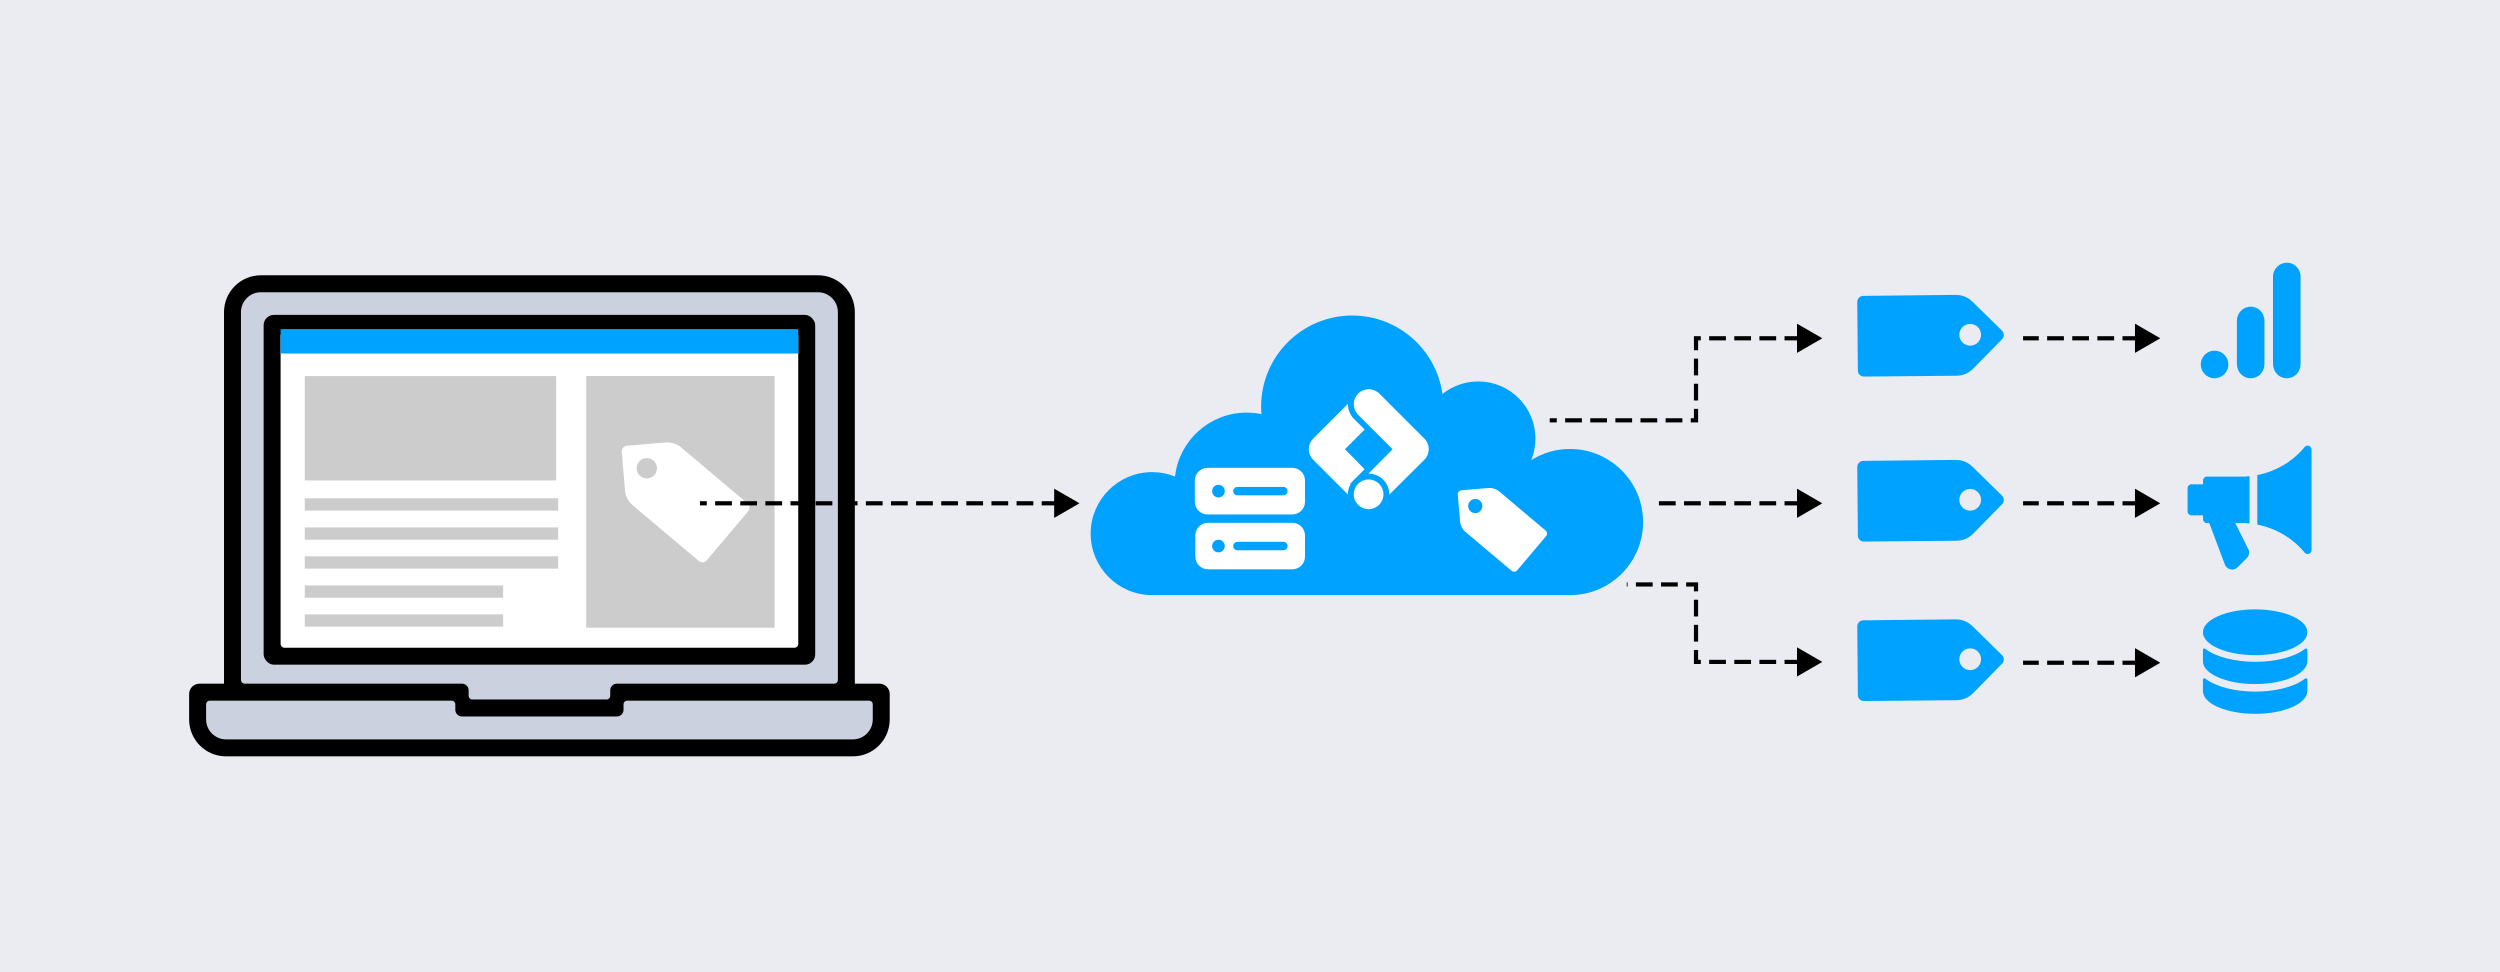 <?xml version="1.0" encoding="UTF-8"?>
<svg id="Layer_1" xmlns="http://www.w3.org/2000/svg" version="1.1" viewBox="0 0 900 350">
  <!-- Generator: Adobe Illustrator 29.8.2, SVG Export Plug-In . SVG Version: 2.1.1 Build 3)  -->
  <defs>
    <style>
      .st0 {
        fill-rule: evenodd;
      }

      .st0, .st1 {
        fill: #fff;
      }

      .st2 {
        fill: #ccd1e0;
      }

      .st3 {
        opacity: .2;
      }

      .st4 {
        fill: #eaecf2;
      }

      .st5 {
        fill: #00a2ff;
      }
    </style>
  </defs>
  <rect class="st4" y="0" width="900" height="350"/>
  <path class="st5" d="M818.28,99.521v31.206c0,3.493,2.405,5.438,4.961,5.438,2.367,0,4.961-1.657,4.961-5.438v-30.968c0-3.201-2.361-5.199-4.961-5.199-1.311.022-2.562.553-3.488,1.479-.926.926-1.457,2.177-1.479,3.488l.005-.005h0ZM805.277,115.362v15.365c0,3.493,2.41,5.438,4.966,5.438,2.361,0,4.961-1.657,4.961-5.438v-15.132c0-3.201-2.367-5.199-4.961-5.199-1.311.022-2.562.553-3.488,1.479-.926.926-1.457,2.177-1.479,3.488h0ZM802.207,131.198c0,.98-.292,1.944-.839,2.757-.547.818-1.322,1.452-2.226,1.83-.904.374-1.906.471-2.865.282-.964-.189-1.847-.666-2.54-1.359-.693-.693-1.164-1.581-1.359-2.54-.189-.964-.092-1.96.282-2.871.374-.904,1.013-1.679,1.825-2.226.818-.547,1.776-.834,2.757-.834,1.316,0,2.578.525,3.509,1.452.931.931,1.452,2.193,1.452,3.509h.005,0Z"/>
  <path d="M316.584,246.127h-8.842V112.364c-.007-7.322-5.941-13.256-13.263-13.263H93.907c-7.322.007-13.256,5.941-13.263,13.263v133.762h-8.842c-2.05.001-3.711,1.663-3.712,3.712v9.188c.008,7.319,5.94,13.251,13.259,13.259h225.69c7.32-.007,13.252-5.939,13.259-13.259v-9.188c0-2.05-1.662-3.712-3.712-3.712h0Z"/>
  <path class="st2" d="M170.022,251.813c-.728,0-1.319-.591-1.319-1.319v-1.984c0-1.318-1.075-2.393-2.395-2.393h-78.239c-.728,0-1.319-.591-1.319-1.319V112.364c.003-3.944,3.212-7.154,7.157-7.157h200.573c3.945.003,7.155,3.213,7.157,7.156v132.435c0,.728-.591,1.319-1.319,1.319h-78.24c-1.32,0-2.394,1.074-2.394,2.393v1.984c0,.728-.591,1.319-1.319,1.319h-48.343Z"/>
  <path class="st2" d="M81.347,266.18c-3.94-.006-7.147-3.214-7.153-7.151v-5.477c0-.728.591-1.319,1.319-1.319h87.083c.728,0,1.319.591,1.319,1.319v1.984c0,1.32,1.074,2.393,2.393,2.393h55.768c1.32,0,2.393-1.074,2.393-2.393v-1.984c0-.728.591-1.319,1.319-1.319h87.083c.728,0,1.319.591,1.319,1.319v5.475c-.005,3.94-3.212,7.149-7.151,7.153H81.347Z"/>
  <rect x="94.91" y="113.361" width="198.566" height="125.928" rx="3.712" ry="3.712"/>
  <rect class="st1" x="101.016" y="119.459" width="186.353" height="113.724" rx="1.319" ry="1.319"/>
  <path class="st5" d="M102.335,127.281c-.728,0-1.319-.046-1.319-.102v-8.607c0-.056.591-.102,1.319-.102h183.715c.728,0,1.319.046,1.319.102v8.607c0,.056-.591.102-1.319.102H102.335Z"/>
  <rect class="st3" x="109.725" y="179.389" width="91.216" height="4.427"/>
  <rect class="st3" x="109.725" y="189.873" width="91.216" height="4.427"/>
  <rect class="st3" x="109.725" y="200.279" width="91.216" height="4.427"/>
  <rect class="st3" x="109.725" y="210.763" width="71.404" height="4.427"/>
  <rect class="st3" x="109.725" y="221.169" width="71.404" height="4.427"/>
  <rect class="st3" x="109.725" y="135.39" width="90.49" height="37.572"/>
  <rect class="st3" x="211.029" y="135.368" width="67.819" height="90.612"/>
  <path class="st1" d="M223.829,162.671c-.095-1.122.74-2.113,1.863-2.208l13.84-1.173c2.102-.178,4.149.473,5.76,1.835l23.787,20.091c.416.352.671.844.717,1.388v.002c.046.544-.123,1.073-.475,1.489l-14.88,17.611c-.726.859-2.016.968-2.876.244l-23.779-20.023c-1.615-1.36-2.603-3.267-2.781-5.371l-1.177-13.883ZM232.534,164.93c-2.01.17-3.506,1.944-3.336,3.954s1.944,3.506,3.954,3.336c2.01-.17,3.506-1.944,3.336-3.954s-1.944-3.506-3.954-3.336Z"/>
  <path class="st5" d="M720.704,119.025c.861.844.874,2.232.03,3.092l-10.413,10.614c-1.582,1.612-3.697,2.512-5.956,2.532l-33.331.3c-.583.005-1.134-.217-1.551-.626h-.001c-.417-.411-.649-.958-.654-1.541l-.218-24.68c-.01-1.204.96-2.193,2.164-2.206l33.277-.349c2.26-.024,4.393.835,6.007,2.418l10.647,10.446ZM712.062,123.268c1.512-1.542,1.489-4.026-.053-5.538s-4.026-1.489-5.538.053c-1.512,1.542-1.489,4.026.053,5.538s4.026,1.489,5.538-.053Z"/>
  <g>
    <path d="M648.46,181.94h-6.028v-1.508h6.028v1.508ZM639.417,181.94h-6.028v-1.508h6.028v1.508ZM630.374,181.94h-6.028v-1.508h6.028v1.508ZM621.331,181.94h-6.029v-1.508h6.029v1.508ZM612.288,181.94h-6.029v-1.508h6.029v1.508ZM603.245,181.94h-6.029v-1.508h6.029v1.508Z"/>
    <polygon points="646.921 175.925 656.031 181.185 646.921 186.446 646.921 175.925"/>
  </g>
  <g>
    <path d="M381.039,181.94h-6.029v-1.508h6.029v1.508ZM371.996,181.94h-6.029v-1.508h6.029v1.508ZM362.953,181.94h-6.029v-1.508h6.029v1.508ZM353.91,181.94h-6.029v-1.508h6.029v1.508ZM344.867,181.94h-6.029v-1.508h6.029v1.508ZM335.824,181.94h-6.028v-1.508h6.028v1.508ZM326.781,181.94h-6.028v-1.508h6.028v1.508ZM317.738,181.94h-6.029v-1.508h6.029v1.508ZM308.695,181.94h-6.029v-1.508h6.029v1.508ZM299.652,181.94h-6.029v-1.508h6.029v1.508ZM290.609,181.94h-6.029v-1.508h6.029v1.508ZM281.566,181.94h-6.029v-1.508h6.029v1.508ZM272.523,181.94h-6.029v-1.508h6.029v1.508ZM263.479,181.94h-6.028v-1.508h6.028v1.508ZM254.437,181.94h-2.453v-1.508h2.453v1.508Z"/>
    <polygon points="379.5 175.925 388.61 181.185 379.5 186.446 379.5 175.925"/>
  </g>
  <g>
    <path d="M611.319,152.073h-2.651v-1.507h1.144v-3.377h1.508v4.884ZM605.653,152.073h-6.028v-1.507h6.028v1.507ZM596.61,152.073h-6.028v-1.507h6.028v1.507ZM587.567,152.073h-6.028v-1.507h6.028v1.507ZM578.524,152.073h-6.029v-1.507h6.029v1.507ZM569.481,152.073h-6.029v-1.507h6.029v1.507ZM560.438,152.073h-2.53v-1.507h2.53v1.507ZM611.319,144.174h-1.508v-6.028h1.508v6.028ZM611.319,135.132h-1.508v-6.028h1.508v6.028ZM611.319,126.089h-1.508v-5.06h2.477v1.507h-.969v3.553ZM648.46,122.536h-6.028v-1.507h6.028v1.507ZM639.417,122.536h-6.028v-1.507h6.028v1.507ZM630.374,122.536h-6.028v-1.507h6.028v1.507ZM621.331,122.536h-6.029v-1.507h6.029v1.507Z"/>
    <polygon points="646.921 116.522 656.031 121.782 646.921 127.043 646.921 116.522"/>
  </g>
  <g>
    <path d="M770.128,122.536h-6.028v-1.507h6.028v1.507ZM761.085,122.536h-6.028v-1.507h6.028v1.507ZM752.042,122.536h-6.028v-1.507h6.028v1.507ZM742.999,122.536h-6.029v-1.507h6.029v1.507ZM733.956,122.536h-5.651v-1.507h5.651v1.507Z"/>
    <polygon points="768.589 116.522 777.699 121.782 768.589 127.043 768.589 116.522"/>
  </g>
  <path class="st5" d="M720.704,178.427c.861.844.874,2.232.03,3.092l-10.413,10.614c-1.582,1.612-3.697,2.512-5.956,2.532l-33.331.3c-.583.005-1.134-.217-1.551-.626h-.001c-.417-.411-.649-.958-.654-1.541l-.218-24.68c-.01-1.204.96-2.193,2.164-2.206l33.277-.349c2.26-.024,4.393.835,6.007,2.418l10.647,10.446ZM712.062,182.671c1.512-1.542,1.489-4.026-.053-5.538s-4.026-1.489-5.538.053c-1.512,1.542-1.489,4.026.053,5.538s4.026,1.489,5.538-.053Z"/>
  <g>
    <path d="M770.128,181.94h-6.028v-1.508h6.028v1.508ZM761.085,181.94h-6.028v-1.508h6.028v1.508ZM752.042,181.94h-6.028v-1.508h6.028v1.508ZM742.999,181.94h-6.029v-1.508h6.029v1.508ZM733.956,181.94h-5.651v-1.508h5.651v1.508Z"/>
    <polygon points="768.589 175.925 777.699 181.185 768.589 186.446 768.589 175.925"/>
  </g>
  <path class="st5" d="M720.704,235.829c.861.844.874,2.232.03,3.092l-10.413,10.614c-1.582,1.612-3.697,2.512-5.956,2.532l-33.331.3c-.583.005-1.134-.217-1.551-.626h-.001c-.417-.411-.649-.958-.654-1.541l-.218-24.68c-.01-1.204.96-2.193,2.164-2.206l33.277-.349c2.26-.024,4.393.835,6.007,2.418l10.647,10.446ZM712.062,240.072c1.512-1.542,1.489-4.026-.053-5.538-1.541-1.512-4.026-1.489-5.538.053-1.512,1.542-1.489,4.026.053,5.538s4.026,1.489,5.538-.053Z"/>
  <g>
    <path d="M770.128,239.34h-6.028v-1.508h6.028v1.508ZM761.085,239.34h-6.028v-1.508h6.028v1.508ZM752.042,239.34h-6.028v-1.508h6.028v1.508ZM742.999,239.34h-6.029v-1.508h6.029v1.508ZM733.956,239.34h-5.651v-1.508h5.651v1.508Z"/>
    <polygon points="768.589 233.326 777.699 238.586 768.589 243.847 768.589 233.326"/>
  </g>
  <g>
    <path d="M648.46,239.043h-6.028v-1.508h6.028v1.508ZM639.417,239.043h-6.028v-1.508h6.028v1.508ZM630.374,239.043h-6.028v-1.508h6.028v1.508ZM621.331,239.043h-6.029v-1.508h6.029v1.508ZM612.288,239.043h-2.477v-5.061h1.508v3.553h.969v1.508ZM611.319,230.969h-1.508v-6.029h1.508v6.029ZM611.319,221.926h-1.508v-6.029h1.508v6.029ZM611.319,212.883h-1.508v-1.726h-2.796v-1.508h4.304v3.233ZM604.002,211.157h-6.029v-1.508h6.029v1.508ZM594.958,211.157h-6.028v-1.508h6.028v1.508ZM585.915,211.157h-.285v-1.508h.285v1.508Z"/>
    <polygon points="646.921 233.028 656.031 238.289 646.921 243.55 646.921 233.028"/>
  </g>
  <path class="st5" d="M809.839,188.442v-17.019c-.483.045-.959.12-1.445.142h-13.895c-.77,0-1.395.625-1.395,1.395v1.395h-4.184c-.77,0-1.395.625-1.395,1.395v8.367c0,.77.625,1.395,1.395,1.395h4.184v1.395c0,.77.625,1.395,1.395,1.395h.845l5.606,14.944c.343.895,1.11,1.545,2.053,1.735.187.039.374.059.558.059.745,0,1.453-.296,1.961-.826l3.35-3.322c.856-.856,1.06-2.192.513-3.227l-4.68-9.363h3.704c.48.022.954.098,1.431.142Z"/>
  <path class="st5" d="M831.923,161.084c-.028-.047-.053-.086-.089-.131-.153-.195-.346-.354-.583-.446-.008-.003-.014-.014-.022-.017-.028-.008-.053.006-.081-.003-.126-.036-.251-.078-.39-.078-.095,0-.178.036-.271.056-.053.011-.103.014-.156.031-.24.078-.446.212-.611.396-.011.011-.028.014-.039.025-4.348,5.28-10.412,8.811-17.052,10.105v17.825c6.641,1.294,12.704,4.822,17.052,10.102.011.014.031.02.045.036.098.109.218.195.346.268.042.025.075.061.117.081.176.075.365.123.569.123.159,0,.315-.028.471-.081.008-.003.014-.014.022-.017.237-.092.43-.248.583-.446.033-.045.059-.084.089-.131.134-.215.229-.452.229-.72v-36.258c0-.268-.095-.505-.229-.72Z"/>
  <g>
    <path class="st5" d="M829.855,233.537c-3.92,3.12-10.96,4.72-18,4.72-6.96,0-14-1.6-18-4.72-.32-.24-.8,0-.8.4v4.16c0,4.48,8.4,8.16,18.8,8.16s18.8-3.68,18.8-8.24v-4.08c0-.4-.48-.64-.8-.4Z"/>
    <path class="st5" d="M829.855,244.257c-3.92,3.12-10.96,4.72-18,4.72-6.96,0-14-1.6-18-4.72-.32-.24-.8,0-.8.4v4.16c0,4.48,8.4,8.16,18.8,8.16s18.8-3.68,18.8-8.24v-4.08c0-.4-.48-.64-.8-.4Z"/>
    <ellipse class="st5" cx="811.855" cy="227.617" rx="18.8" ry="8.24"/>
  </g>
  <path class="st5" d="M565.204,161.634c-5.128,0-9.915,1.468-13.957,4.008.967-2.387,1.503-5.003,1.503-7.737,0-11.376-9.219-20.588-20.588-20.588-4.878,0-9.358,1.698-12.886,4.53-2.213-15.961-15.913-28.256-32.479-28.256-18.118,0-32.799,14.688-32.799,32.799,0,.911.035,1.816.111,2.707-1.719-.362-3.507-.55-5.337-.55-13.331,0-24.311,10.061-25.765,23.003-2.547-1.023-5.323-1.586-8.238-1.586-12.225,0-22.133,9.908-22.133,22.133s9.908,22.14,22.133,22.14h150.436c14.521,0,26.301-11.78,26.301-26.301s-11.78-26.301-26.301-26.301Z"/>
  <path class="st1" d="M524.801,178.049c-.066-.784.517-1.476,1.301-1.542l9.668-.82c1.469-.125,2.898.331,4.024,1.282l16.617,14.035c.291.246.469.59.501.969h0c.032.381-.086.75-.332,1.041l-10.394,12.302c-.507.6-1.408.676-2.009.17l-16.611-13.988c-1.128-.95-1.818-2.283-1.943-3.752l-.822-9.698ZM530.882,179.628c-1.404.119-2.449,1.358-2.33,2.762s1.358,2.449,2.762,2.33,2.449-1.358,2.33-2.762-1.358-2.449-2.762-2.33Z"/>
  <path class="st1" d="M485.243,178.015l-12.496-12.496-.004-.004c-2.107-2.109-2.105-5.524.004-7.631l12.509-12.509c0,.046-.007.092-.007.139,0,2.004.781,3.887,2.198,5.304l3.82,3.818-7.076,7.077,7.06,7.197-3.16,3.192c-.482.38-.913.817-1.289,1.302l-.751.758.146.147c-.608,1.079-.959,2.321-.959,3.645,0,.021.003.041.003.062ZM512.765,157.885h-.007l-16.188-16.188c-2.109-2.109-5.527-2.109-7.636,0-2.109,2.109-2.109,5.527,0,7.635l12.394,12.387-8.696,8.785c.02,0,.04-.003.061-.003,4.11,0,7.453,3.343,7.453,7.453,0,.036-.005.07-.005.105l12.57-12.491c.017-.017.037-.031.054-.049,2.109-2.108,2.109-5.527,0-7.634ZM492.693,183.304c2.955,0,5.351-2.396,5.351-5.351s-2.395-5.351-5.351-5.351-5.351,2.395-5.351,5.351,2.395,5.351,5.351,5.351Z"/>
  <g id="Layer2">
    <path class="st0" d="M469.794,192.771c0-2.522-2.044-4.566-4.566-4.566h-30.348c-2.522,0-4.566,2.044-4.566,4.566v7.611c0,2.522,2.044,4.566,4.566,4.566h30.348c2.522,0,4.566-2.044,4.566-4.566v-7.611ZM438.643,194.293c1.261,0,2.283,1.023,2.283,2.283s-1.023,2.283-2.283,2.283-2.283-1.023-2.283-2.283,1.023-2.283,2.283-2.283ZM445.476,198.099h16.525c.84,0,1.522-.682,1.522-1.522s-.682-1.522-1.522-1.522h-16.525c-.84,0-1.522.682-1.522,1.522s.682,1.522,1.522,1.522h0Z"/>
    <path class="st0" d="M469.794,172.985c0-2.522-2.044-4.566-4.566-4.566h-30.53c-2.522,0-4.566,2.044-4.566,4.566v7.646c0,2.522,2.044,4.566,4.566,4.566h30.53c2.522,0,4.566-2.044,4.566-4.566v-7.646ZM438.643,174.525c1.261,0,2.283,1.023,2.283,2.283s-1.023,2.283-2.283,2.283-2.283-1.023-2.283-2.283,1.023-2.283,2.283-2.283ZM445.476,178.33h16.525c.84,0,1.522-.682,1.522-1.522s-.682-1.522-1.522-1.522h-16.525c-.84,0-1.522.682-1.522,1.522s.682,1.522,1.522,1.522h0Z"/>
  </g>
</svg>